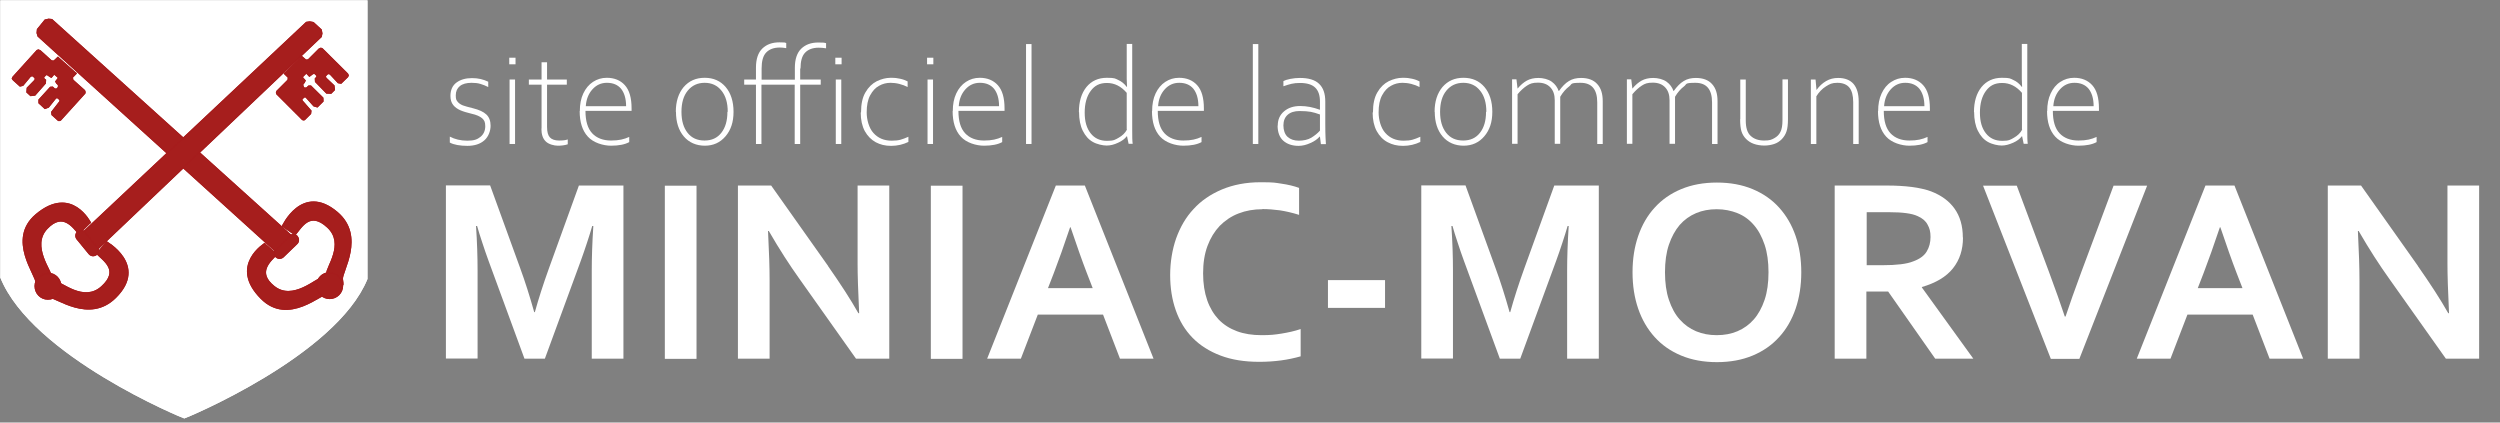 <?xml version="1.0" encoding="UTF-8"?>
<svg xmlns="http://www.w3.org/2000/svg" id="Calque_1" version="1.1" viewBox="0 0 1594 269.4">
  <rect x="0" y="0" width="1594" height="269.4" fill="#808080" stroke="none"/>
  <defs>
    <style>
      .st0 {
        fill: #fff;
      }

      .st1 {
        fill: #a61e1d;
        stroke: #a61c1c;
        stroke-miterlimit: 10;
      }
    </style>
  </defs>
  <g>
    <path class="st0" d="M286.8,90.8v-3.7c3.2,1.7,6.9,2.6,11.2,2.6s6.3-.8,8.3-2.4,3.1-3.9,3.1-6.8-.7-3.9-2-5.1c-1.4-1.2-3.6-2.2-6.8-2.9-2.9-.7-5.3-1.4-7.1-2.2-1.8-.8-3.4-1.9-4.5-3.3-1.2-1.5-1.8-3.4-1.8-5.8,0-3.8,1.3-6.7,3.9-8.6s5.9-2.8,9.9-2.8,7.1.8,10.3,2.3v3.4c-1.7-.9-3.4-1.5-5-2s-3.5-.7-5.6-.7c-3.3,0-5.8.7-7.5,2.1-1.7,1.4-2.6,3.3-2.6,5.9s.4,3.1,1.2,4.1c.8,1,1.9,1.7,3.3,2.3,1.4.5,3.5,1.1,6.4,1.8,4,1,6.8,2.3,8.6,4,1.8,1.7,2.7,4.1,2.7,7.2s-1.3,7-4,9.3c-2.6,2.3-6.2,3.5-10.8,3.5s-8.7-.7-11.2-2.1h0Z"></path>
    <path class="st0" d="M324.7,36.8h4v4.2h-4v-4.2ZM324.9,50.7h3.5v41.1h-3.5v-41.1Z"></path>
    <path class="st0" d="M345.3,82v-28h-8.1v-3.3h8.1v-11h3.5v11h12.6v3.3h-12.6v26.9c0,3.2.6,5.4,1.8,6.7,1.2,1.3,3.2,2,5.8,2s4.2-.2,5.6-.7v3.1c-1.8.6-3.9.9-6.3.9s-5.9-.9-7.7-2.7c-1.9-1.8-2.8-4.5-2.8-8.2,0,0,.1,0,.1,0Z"></path>
    <path class="st0" d="M369.7,70.8c0-4.3.7-8,2.2-11.2s3.6-5.7,6.2-7.4,5.5-2.6,8.8-2.6c4.8,0,8.7,1.6,11.5,4.7,2.9,3.2,4.3,8.1,4.3,14.9v1.5h-29.4c0,6.5,1.4,11.2,4.3,14.3,2.8,3,6.9,4.6,12,4.6s8.3-.8,11.6-2.3v3.3c-2.7,1.5-6.6,2.3-11.6,2.3s-11.3-1.9-14.8-5.8c-3.5-3.8-5.2-9.3-5.2-16.3h.1ZM386.9,52.8c-3.6,0-6.7,1.4-9.2,4.2s-3.9,6.3-4.2,10.7h25.7c0-4.9-1.2-8.6-3.2-11.1-2.1-2.5-5.1-3.8-9-3.8h0Z"></path>
    <path class="st0" d="M430.9,71.3c0-6.6,1.7-11.8,5-15.8,3.4-3.9,7.8-5.9,13.4-5.9s10.1,2,13.4,5.9,5,9.2,5,15.8-1.7,11.6-5.1,15.6-7.8,6-13.2,6-10.1-2-13.4-5.9-5-9.1-5-15.7h0ZM464,71.3c0-5.7-1.3-10.2-4-13.5-2.6-3.3-6.2-5-10.7-5s-8.1,1.7-10.8,5c-2.7,3.3-4,7.8-4,13.5s1.3,10.1,3.9,13.4,6.2,4.9,10.8,4.9,8.1-1.6,10.7-4.9,3.9-7.7,3.9-13.4h.2Z"></path>
    <path class="st0" d="M510.2,43.6v7.1h13.1v3.3h-13.1v37.8h-3.5v-37.8h-21.2v37.8h-3.5v-37.8h-7.5v-3.3h7.5v-7.6c0-5.5,1.4-9.6,4.1-12.2,2.7-2.6,6.3-3.9,10.8-3.9s2.9.1,4.4.4v3.3c-1.6-.3-2.9-.4-4.1-.4-3.8,0-6.7,1.1-8.7,3.2s-2.9,5.5-2.9,10.2v7.1h21.2v-7.6c0-5.5,1.4-9.6,4.1-12.2,2.7-2.6,6.3-3.9,10.8-3.9s3.4.1,5,.4v3.3c-1.8-.3-3.3-.4-4.7-.4-3.8,0-6.7,1.1-8.7,3.2s-2.9,5.5-2.9,10.2l-.2-.2h0Z"></path>
    <path class="st0" d="M532.6,36.8h4v4.2h-4v-4.2ZM532.9,50.7h3.5v41.1h-3.5v-41.1Z"></path>
    <path class="st0" d="M549,71.6c0-5.2.9-9.5,2.8-12.7,1.9-3.3,4.3-5.6,7.2-7.1,2.9-1.4,5.9-2.2,8.9-2.2s4.1.2,6,.6c1.9.4,3.5,1,4.8,1.7v3.6c-1.5-.8-3.3-1.5-5.3-2s-3.9-.7-5.6-.7c-2.6,0-5,.6-7.3,1.9-2.3,1.2-4.2,3.3-5.7,6.1s-2.2,6.4-2.2,10.9,1.4,9.9,4.3,13.1c2.9,3.2,6.7,4.9,11.6,4.9s6.7-.8,10.7-2.5v3.3c-3.3,1.6-7,2.5-11,2.5s-6.9-.8-9.8-2.3c-2.9-1.6-5.2-3.9-7-7.1-1.7-3.2-2.6-7.1-2.6-11.9h.2,0Z"></path>
    <path class="st0" d="M591.1,36.8h4v4.2h-4v-4.2ZM591.4,50.7h3.5v41.1h-3.5v-41.1Z"></path>
    <path class="st0" d="M607.5,70.8c0-4.3.7-8,2.2-11.2s3.6-5.7,6.2-7.4c2.6-1.7,5.5-2.6,8.8-2.6,4.8,0,8.7,1.6,11.5,4.7,2.9,3.2,4.3,8.1,4.3,14.9v1.5h-29.4c0,6.5,1.4,11.2,4.3,14.3,2.8,3,6.9,4.6,12,4.6s8.3-.8,11.6-2.3v3.3c-2.7,1.5-6.6,2.3-11.6,2.3s-11.3-1.9-14.8-5.8c-3.5-3.8-5.2-9.3-5.2-16.3h.1ZM624.7,52.8c-3.6,0-6.7,1.4-9.2,4.2s-3.9,6.3-4.2,10.7h25.7c0-4.9-1.2-8.6-3.2-11.1-2.1-2.5-5.1-3.8-9-3.8h0Z"></path>
    <path class="st0" d="M654.2,28.1h3.5v63.7h-3.5V28.1Z"></path>
    <path class="st0" d="M687.9,71.5c0-6.7,1.6-12,4.8-16,3.2-3.9,7.6-5.9,13-5.9s5.3.5,7.3,1.4c2.1.9,3.9,2.4,5.4,4.4h.2l-.2-5v-22.4h3.5v55.6c0,3.4,0,6.1.3,8.1h-2.6l-1-4.8h-.2c-1.2,1.6-3,3-5.5,4.1-2.5,1.2-4.9,1.8-7.3,1.8s-6.2-.8-8.8-2.3c-2.7-1.5-4.8-3.9-6.4-7.1-1.6-3.2-2.4-7.2-2.4-12.1v.2h0ZM718.4,82.5v-23.3c-3.6-4.2-7.8-6.3-12.6-6.3s-7.9,1.7-10.4,5.1c-2.5,3.4-3.8,8-3.8,13.8s1.3,10,3.8,13.2,6,4.8,10.4,4.8,5.2-.7,7.5-2,4.1-3,5.2-5.1v-.2h-.1Z"></path>
    <path class="st0" d="M734.6,70.8c0-4.3.7-8,2.2-11.2s3.6-5.7,6.2-7.4c2.6-1.7,5.5-2.6,8.8-2.6,4.8,0,8.7,1.6,11.5,4.7,2.9,3.2,4.3,8.1,4.3,14.9v1.5h-29.4c0,6.5,1.4,11.2,4.3,14.3,2.8,3,6.9,4.6,12,4.6s8.3-.8,11.6-2.3v3.3c-2.7,1.5-6.6,2.3-11.6,2.3s-11.3-1.9-14.8-5.8c-3.5-3.8-5.2-9.3-5.2-16.3h.1ZM751.8,52.8c-3.6,0-6.7,1.4-9.2,4.2s-3.9,6.3-4.2,10.7h25.7c0-4.9-1.2-8.6-3.2-11.1-2.1-2.5-5.1-3.8-9-3.8h0Z"></path>
    <path class="st0" d="M798.8,28.1h3.5v63.7h-3.5V28.1Z"></path>
    <path class="st0" d="M814.7,80c0-3.7,1.3-6.7,4-9s6.1-3.4,10.3-3.4,8.2.8,12.6,2.4v-5.3c0-3.9-1-6.9-3-8.8-2-2-5.3-3-9.7-3s-6.4.7-10.6,2.1v-3.3c.9-.5,2.4-1,4.4-1.4,2.1-.4,4.1-.6,6.1-.6,5.5,0,9.6,1.2,12.2,3.7,2.7,2.5,4,6.3,4,11.3v14c0,2.9,0,7.3.4,13.2h-3.2l-.6-4.8h-.2c-1.4,1.6-3.3,3-5.9,4.1-2.6,1.2-5.1,1.8-7.5,1.8-4,0-7.3-1.1-9.7-3.2s-3.7-5.4-3.7-9.7h.1ZM841.6,83.3v-10.3c-2.2-.8-4.2-1.4-5.9-1.7-1.7-.3-4.1-.5-7.2-.5s-5.7.8-7.5,2.4-2.7,3.9-2.7,6.8.9,5.7,2.7,7.3c1.8,1.6,4.2,2.4,7.1,2.4s5.9-.6,8-1.9,4-2.8,5.5-4.5h0Z"></path>
    <path class="st0" d="M875.4,71.6c0-5.2.9-9.5,2.8-12.7,1.9-3.3,4.3-5.6,7.2-7.1,2.9-1.4,5.9-2.2,8.9-2.2s4.1.2,6,.6c1.9.4,3.5,1,4.8,1.7v3.6c-1.5-.8-3.3-1.5-5.3-2s-3.9-.7-5.6-.7c-2.6,0-5,.6-7.3,1.9-2.3,1.2-4.2,3.3-5.7,6.1s-2.2,6.4-2.2,10.9,1.4,9.9,4.3,13.1c2.9,3.2,6.7,4.9,11.6,4.9s6.7-.8,10.7-2.5v3.3c-3.3,1.6-7,2.5-11,2.5s-6.9-.8-9.8-2.3-5.2-3.9-7-7.1c-1.7-3.2-2.6-7.1-2.6-11.9h.2,0Z"></path>
    <path class="st0" d="M914.7,71.3c0-6.6,1.7-11.8,5-15.8,3.4-3.9,7.8-5.9,13.4-5.9s10.1,2,13.4,5.9c3.3,3.9,5,9.2,5,15.8s-1.7,11.6-5.1,15.6c-3.4,4-7.8,6-13.2,6s-10.1-2-13.4-5.9c-3.3-3.9-5-9.1-5-15.7h-.1ZM947.7,71.3c0-5.7-1.3-10.2-4-13.5-2.6-3.3-6.2-5-10.7-5s-8.1,1.7-10.8,5-4,7.8-4,13.5,1.3,10.1,3.9,13.4c2.6,3.3,6.2,4.9,10.8,4.9s8.1-1.6,10.7-4.9c2.6-3.3,3.9-7.7,3.9-13.4h.2,0Z"></path>
    <path class="st0" d="M966.9,50.7l.7,5.8h0c1.9-2.3,3.9-4,5.9-5.1s4.5-1.7,7.4-1.7,6.3.8,8.5,2.4c2.2,1.6,3.6,3.6,4.4,5.9h.2c2-2.8,4.1-5,6.3-6.3,2.2-1.4,4.8-2,7.8-2,4.5,0,8,1.3,10.3,3.9,2.4,2.6,3.5,6.2,3.5,10.9v27.3h-3.5v-26.5c0-8.3-3.5-12.5-10.6-12.5s-5.3.8-7.3,2.3-4,3.7-5.7,6.6v30h-3.5v-27.8c0-3.5-.9-6.2-2.8-8.2-1.9-2-4.5-3-7.9-3s-5,.6-7,1.9c-2,1.3-4,3.1-6,5.5v31.6h-3.5v-41.1h2.8,0Z"></path>
    <path class="st0" d="M1040.1,50.7l.7,5.8h0c1.9-2.3,3.9-4,5.9-5.1s4.5-1.7,7.4-1.7,6.3.8,8.5,2.4c2.2,1.6,3.6,3.6,4.4,5.9h.2c2-2.8,4.1-5,6.3-6.3,2.2-1.4,4.8-2,7.8-2,4.5,0,8,1.3,10.3,3.9,2.4,2.6,3.5,6.2,3.5,10.9v27.3h-3.5v-26.5c0-8.3-3.5-12.5-10.6-12.5s-5.3.8-7.3,2.3-4,3.7-5.7,6.6v30h-3.5v-27.8c0-3.5-.9-6.2-2.8-8.2s-4.5-3-7.9-3-5,.6-7,1.9c-2,1.3-4,3.1-6,5.5v31.6h-3.5v-41.1h2.8,0Z"></path>
    <path class="st0" d="M1109.6,76.1v-25.4h3.5v26.2c0,4.5,1,7.8,3.1,9.7,2.1,2,5,3,8.6,3s4.7-.5,6.5-1.5,3.1-2.3,3.9-4c.9-1.7,1.3-4.2,1.3-7.4v-26.1h3.5v25.4c0,3.3-.3,5.9-.9,7.7-.6,1.9-1.6,3.5-3,5-1.4,1.4-3,2.5-4.9,3.1-1.8.6-3.9,1-6.3,1s-4.8-.4-6.7-1.1c-2-.7-3.6-1.8-4.9-3.1-1.3-1.3-2.3-2.9-2.9-4.7-.6-1.8-.9-4.4-.9-7.9h.1Z"></path>
    <path class="st0" d="M1157.6,50.7l.6,6.7h0c1.7-2.4,3.7-4.3,6.1-5.7s4.9-2,7.7-2c4.3,0,7.6,1.3,9.8,3.8,2.2,2.6,3.3,6.3,3.3,11.2v27.1h-3.5v-26.7c0-4.1-.8-7.2-2.4-9.2s-4.2-3.1-7.7-3.1-4.9.8-7.3,2.3-4.4,3.6-6.1,6.3v30.4h-3.5v-41.1h3Z"></path>
    <path class="st0" d="M1197.5,70.8c0-4.3.7-8,2.2-11.2s3.5-5.7,6.2-7.4c2.6-1.7,5.5-2.6,8.8-2.6,4.8,0,8.7,1.6,11.5,4.7,2.9,3.2,4.3,8.1,4.3,14.9v1.5h-29.4c0,6.5,1.4,11.2,4.3,14.3,2.8,3,6.9,4.6,12,4.6s8.3-.8,11.6-2.3v3.3c-2.7,1.5-6.6,2.3-11.6,2.3s-11.3-1.9-14.8-5.8c-3.5-3.8-5.2-9.3-5.2-16.3h0ZM1214.7,52.8c-3.6,0-6.7,1.4-9.2,4.2s-3.9,6.3-4.2,10.7h25.7c0-4.9-1.2-8.6-3.2-11.1-2.1-2.5-5.1-3.8-9-3.8h-.1Z"></path>
    <path class="st0" d="M1258.6,71.5c0-6.7,1.6-12,4.8-16,3.2-3.9,7.6-5.9,13-5.9s5.3.5,7.3,1.4c2.1.9,3.9,2.4,5.4,4.4h.2l-.2-5v-22.4h3.5v55.6c0,3.4,0,6.1.3,8.1h-2.6l-1-4.8h-.2c-1.2,1.6-3,3-5.5,4.1s-4.9,1.8-7.3,1.8-6.2-.8-8.8-2.3c-2.7-1.5-4.8-3.9-6.4-7.1s-2.4-7.2-2.4-12.1v.2h-.1ZM1289.2,82.5v-23.3c-3.6-4.2-7.8-6.3-12.6-6.3s-7.9,1.7-10.4,5.1c-2.5,3.4-3.8,8-3.8,13.8s1.3,10,3.8,13.2,6,4.8,10.4,4.8,5.2-.7,7.5-2,4.1-3,5.2-5.1v-.2h0Z"></path>
    <path class="st0" d="M1305.3,70.8c0-4.3.7-8,2.2-11.2s3.5-5.7,6.2-7.4c2.6-1.7,5.5-2.6,8.8-2.6,4.8,0,8.7,1.6,11.5,4.7,2.9,3.2,4.3,8.1,4.3,14.9v1.5h-29.4c0,6.5,1.4,11.2,4.3,14.3,2.8,3,6.9,4.6,12,4.6s8.3-.8,11.6-2.3v3.3c-2.7,1.5-6.6,2.3-11.6,2.3s-11.3-1.9-14.8-5.8c-3.5-3.8-5.2-9.3-5.2-16.3h0ZM1322.6,52.8c-3.6,0-6.7,1.4-9.2,4.2s-3.9,6.3-4.2,10.7h25.7c0-4.9-1.2-8.6-3.2-11.1-2.1-2.5-5.1-3.8-9-3.8h-.1Z"></path>
  </g>
  <g>
    <path class="st0" d="M1317,201.8c2-6,3.5-10.3,4.4-12.8.9-2.6,2.8-7.8,5.7-15.7l20.5-54.9h21.4l-43.2,110.4h-18.2l-43.2-110.4h21.5l20.5,54.9c2.9,7.9,4.8,13.2,5.7,15.7.9,2.6,2.4,6.8,4.4,12.8h.5,0Z"></path>
    <path class="st0" d="M341,199.1c2.4-8.7,5.4-18,9-28l19.1-52.8h28.4v110.4h-20.2v-56c0-8.2.3-17.7,1-28.6h-.7c-.9,3.1-2,6.7-3.3,10.6-1.3,3.9-2.6,7.8-4,11.6l-22.9,62.4h-13l-22.9-62.4c-1.4-3.8-2.7-7.6-4-11.6-1.3-3.9-2.4-7.4-3.3-10.6h-.7c.7,10.2,1,19.7,1,28.5v56h-20.2v-110.4h28.2l19.1,52.6c3.2,8.7,6.2,18.2,9,28.2h.5-.1Z"></path>
    <path class="st0" d="M423.9,228.8v-110.4h20.2v110.4h-20.2Z"></path>
    <path class="st0" d="M528,169.7c7.9,11.3,14.4,21.3,19.3,30h.5c-.7-14.4-1-24.8-1-31.4v-50h20.2v110.4h-21.2l-36-50.8c-6.3-8.8-12.9-19-19.6-30.6h-.5c.7,13.5,1,24,1,31.4v50h-20.2v-110.4h21.2l36.3,51.3h0Z"></path>
    <path class="st0" d="M593.5,228.8v-110.4h20.2v110.4h-20.2Z"></path>
    <path class="st0" d="M703.3,200.6h-41.6l-10.8,28.1h-21.5l43.8-110.4h18.5l43.8,110.4h-21.4l-10.8-28.1ZM682.3,144.9c-3.9,11.6-7.3,21.2-10.3,29l-3.8,9.8h28.5l-3.8-9.8c-3-7.8-6.4-17.5-10.3-29h-.3Z"></path>
    <path class="st0" d="M804.9,133.4c-5.5,0-10.6.9-15.2,2.7-4.7,1.8-8.6,4.5-12,7.9-3.3,3.5-5.9,7.7-7.8,12.8-1.9,5.1-2.8,10.9-2.8,17.5s.9,12.2,2.6,17.1c1.7,4.9,4.2,9,7.3,12.3,3.2,3.3,7.1,5.8,11.7,7.5,4.6,1.7,9.8,2.5,15.6,2.5s8.4-.3,12.8-1c4.3-.7,8.4-1.6,12.2-2.9v17.4c-3.9,1.1-8,2-12.5,2.6s-9.1.9-13.9.9c-9.4,0-17.6-1.3-24.7-4s-13-6.4-17.8-11.3c-4.8-4.9-8.3-10.7-10.7-17.5s-3.6-14.3-3.6-22.5,1.3-16.2,3.8-23.4c2.6-7.2,6.2-13.5,11.1-18.7,4.8-5.3,10.8-9.4,18.1-12.5,7.2-3,15.4-4.6,24.6-4.6s9.1.3,13.3.9,8,1.5,11.3,2.7v17.2c-4.4-1.4-8.5-2.3-12.3-2.9-3.8-.5-7.5-.8-11.1-.8h0Z"></path>
    <path class="st0" d="M846.7,178.6h36.4v17.7h-36.4v-17.7Z"></path>
    <path class="st0" d="M962.9,199.1c2.4-8.7,5.4-18,9-28l19.1-52.8h28.4v110.4h-20.2v-56c0-8.2.3-17.7,1-28.6h-.7c-.9,3.1-2,6.7-3.3,10.6-1.3,3.9-2.6,7.8-4,11.6l-22.9,62.4h-13l-22.9-62.4c-1.4-3.8-2.7-7.6-4-11.6-1.3-3.9-2.4-7.4-3.3-10.6h-.7c.7,10.2,1,19.7,1,28.5v56h-20.2v-110.4h28.2l19.1,52.6c3.2,8.7,6.2,18.2,9,28.2h.5,0Z"></path>
    <path class="st0" d="M1148.5,173.6c0,8.4-1.2,16.1-3.6,23.2-2.4,7-5.9,13.1-10.5,18.1-4.6,5.1-10.2,9-16.9,11.8-6.7,2.8-14.3,4.2-22.8,4.2s-16.1-1.4-22.8-4.2c-6.7-2.8-12.3-6.7-16.9-11.8s-8.1-11.1-10.5-18.1-3.6-14.7-3.6-23.2,1.2-16.1,3.6-23.1,5.9-13.1,10.5-18.1c4.6-5.1,10.2-9,16.9-11.8,6.7-2.8,14.3-4.2,22.8-4.2s16.1,1.4,22.8,4.2c6.7,2.8,12.3,6.7,16.9,11.8s8.1,11.1,10.5,18.1,3.6,14.7,3.6,23.1ZM1127.6,173.6c0-6.7-.8-12.6-2.5-17.6s-3.9-9.2-6.9-12.6c-2.9-3.4-6.4-5.9-10.4-7.5s-8.4-2.5-13.2-2.5-9.2.8-13.2,2.5-7.5,4.2-10.4,7.5c-2.9,3.4-5.2,7.6-6.9,12.6s-2.5,10.9-2.5,17.6.8,12.6,2.5,17.6,3.9,9.2,6.9,12.5c2.9,3.3,6.4,5.8,10.4,7.5s8.4,2.5,13.2,2.5,9.2-.8,13.2-2.5,7.5-4.2,10.4-7.5,5.2-7.5,6.9-12.5,2.5-10.9,2.5-17.6Z"></path>
    <path class="st0" d="M1251.6,151.5c0,7.7-2.1,14.2-6.4,19.6-4.3,5.4-10.9,9.3-19.8,11.9v.3l32.8,45.4h-24.3l-30-42.8h-13.9v42.8h-20.2v-110.4h33.6c5.6,0,10.7.3,15.5.9s8.9,1.6,12.3,2.8c6.5,2.5,11.5,6.1,15,11s5.3,11,5.3,18.4h0ZM1200.1,169.1c4.6,0,8.5-.2,11.8-.6s5.9-1,8.1-1.9c4.1-1.5,6.9-3.6,8.5-6.3s2.4-5.7,2.4-9.2-.6-5.6-1.9-7.9c-1.2-2.3-3.3-4.1-6.3-5.4-1.9-.9-4.3-1.5-7.3-1.9-2.9-.4-6.5-.6-10.8-.6h-14.4v33.8h10,0Z"></path>
    <path class="st0" d="M1436.3,200.6h-41.6l-10.8,28.1h-21.5l43.8-110.4h18.5l43.8,110.4h-21.4l-10.8-28.1ZM1415.4,144.9c-3.9,11.6-7.3,21.2-10.3,29l-3.8,9.8h28.5l-3.8-9.8c-3-7.8-6.4-17.5-10.3-29h-.3,0Z"></path>
    <path class="st0" d="M1541.7,169.7c7.9,11.3,14.4,21.3,19.3,30h.5c-.7-14.4-1-24.8-1-31.4v-50h20.2v110.4h-21.2l-36-50.8c-6.3-8.8-12.9-19-19.6-30.6h-.5c.7,13.5,1,24,1,31.4v50h-20.2v-110.4h21.2l36.3,51.3h0Z"></path>
  </g>
  <path class="st0" d="M234.3,177.9c-20.1,49.2-116.2,88.9-116.8,88.9S20.4,227.1.2,177H.2V.2h234.1v177.7h0Z"></path>
  <path class="st0" d="M234.3,177.9c-20.1,49.2-116.2,88.9-116.8,88.9S20.4,227.1.2,177H.2V.2h234.1v177.7h0Z"></path>
  <polygon class="st1" points="24 18.8 28.8 12.9 31 12.4 33 12.6 186.1 150.7 176.4 160.7 24.4 23 23.8 21 24 18.8 24 18.8"></polygon>
  <polygon class="st1" points="24 18.8 28.8 12.9 31 12.4 33 12.6 186.1 150.7 176.4 160.7 24.4 23 23.8 21 24 18.8 24 18.8"></polygon>
  <polyline class="st1" points="181.2 46.6 184 49.3 183.8 51.1 176.7 58.2 176.4 59.1 176.6 59.8 192.9 76.1 193.4 76.3 194.1 76.2 197.9 72.4 198.1 70.7 192.5 64.3 192.2 63.3 193.8 61.7 195 61.6 200.2 67.4 202.3 68 205.8 64.5 205.7 62.5 198.1 55 196.9 55 195.5 56.3 193.8 56.3 193 55 192.9 53.6 193.9 52.5 194.4 51.4 192.8 49.6 192.7 48.9 195.1 46.5 195.7 46.7 197.3 48.4 198.1 47.8 199.3 46.9 200.5 46.5 202.3 48.2 202.1 49.3 201.2 50.2 201.3 52 208.3 59.2 211 59.3 213.1 57.2 212.8 54.7 207.6 49.8 207.3 48.4 209 46.7 210.5 47 215.7 52.6 217.4 52.9 221.5 48.9 221.9 48.1 221.5 47.2 205.4 31.2 204.6 30.9 203.5 31.4 196.6 38.3 195 38.5 192 35.9"></polyline>
  <polyline class="st1" points="181.2 46.6 184 49.3 183.8 51.1 176.7 58.2 176.4 59.1 176.6 59.8 192.9 76.1 193.4 76.3 194.1 76.2 197.9 72.4 198.1 70.7 192.5 64.3 192.2 63.3 193.8 61.7 195 61.6 200.2 67.4 202.3 68 205.8 64.5 205.7 62.5 198.1 55 196.9 55 195.5 56.3 193.8 56.3 193 55 192.9 53.6 193.9 52.5 194.4 51.4 192.8 49.6 192.7 48.9 195.1 46.5 195.7 46.7 197.3 48.4 198.1 47.8 199.3 46.9 200.5 46.5 202.3 48.2 202.1 49.3 201.2 50.2 201.3 52 208.3 59.2 211 59.3 213.1 57.2 212.8 54.7 207.6 49.8 207.3 48.4 209 46.7 210.5 47 215.7 52.6 217.4 52.9 221.5 48.9 221.9 48.1 221.5 47.2 205.4 31.2 204.6 30.9 203.5 31.4 196.6 38.3 195 38.5 192 35.9"></polyline>
  <polyline class="st1" points="48.7 46.5 46 49.3 46.3 51.1 53.8 57.8 54.1 58.7 54 59.4 38.5 76.5 38 76.7 37.3 76.7 33.3 73.1 33.1 71.5 38.3 64.8 38.5 63.7 36.9 62.2 35.6 62.2 30.8 68.2 28.7 69 25 65.6 25 63.7 32.2 55.8 33.5 55.7 34.9 57 36.6 56.8 37.4 55.5 37.4 54 36.3 53 35.7 52 37.2 50.1 37.3 49.3 34.7 47.1 34.2 47.3 32.7 49.1 31.8 48.6 30.6 47.7 29.4 47.3 27.6 49.2 27.9 50.3 28.9 51.1 28.8 53 22.2 60.5 19.6 60.8 17.3 58.7 17.5 56.2 22.5 51.1 22.6 49.6 20.8 48.1 19.4 48.4 14.5 54.3 12.8 54.7 8.6 50.9 8 50.1 8.4 49.2 23.7 32.3 24.5 32 25.6 32.5 32.8 39 34.4 39.1 37.3 36.4"></polyline>
  <polyline class="st1" points="48.7 46.5 46 49.3 46.3 51.1 53.8 57.8 54.1 58.7 54 59.4 38.5 76.5 38 76.7 37.3 76.7 33.3 73.1 33.1 71.5 38.3 64.8 38.5 63.7 36.9 62.2 35.6 62.2 30.8 68.2 28.7 69 25 65.6 25 63.7 32.2 55.8 33.5 55.7 34.9 57 36.6 56.8 37.4 55.5 37.4 54 36.3 53 35.7 52 37.2 50.1 37.3 49.3 34.7 47.1 34.2 47.3 32.7 49.1 31.8 48.6 30.6 47.7 29.4 47.3 27.6 49.2 27.9 50.3 28.9 51.1 28.8 53 22.2 60.5 19.6 60.8 17.3 58.7 17.5 56.2 22.5 51.1 22.6 49.6 20.8 48.1 19.4 48.4 14.5 54.3 12.8 54.7 8.6 50.9 8 50.1 8.4 49.2 23.7 32.3 24.5 32 25.6 32.5 32.8 39 34.4 39.1 37.3 36.4"></polyline>
  <polygon class="st1" points="199.7 14.5 204.7 19.1 205.1 21.3 204.7 23.3 61.8 159.1 52.6 148.6 195.4 14.4 197.5 14.1 199.7 14.5 199.7 14.5"></polygon>
  <polygon class="st1" points="199.7 14.5 204.7 19.1 205.1 21.3 204.7 23.3 61.8 159.1 52.6 148.6 195.4 14.4 197.5 14.1 199.7 14.5 199.7 14.5"></polygon>
  <path class="st1" d="M50.6,149.3c-4.2-4.9-10.6-14.2-20.6-3.8-10.9,11.3,3.2,28,2.9,31.5l-.3,3.5-8.7,4.6s-1.2-.2-.8-4.8c.5-4.6-18.7-27.6,0-43.4,22.6-19,34.6,5.4,34.6,5.4"></path>
  <path class="st1" d="M50.6,149.3c-4.2-4.9-10.6-14.2-20.6-3.8-10.9,11.3,3.2,28,2.9,31.5l-.3,3.5-8.7,4.6s-1.2-.2-.8-4.8c.5-4.6-18.7-27.6,0-43.4,22.6-19,34.6,5.4,34.6,5.4"></path>
  <path class="st1" d="M61.6,161.4c4.6,4.8,15,10.9,3.3,21.5-11.6,10.5-26-3.3-29.4-3l-3.5.2-4.4,9s-1.2.5,3.4.2c4.6-.3,25.8,17,42.6.3,20.8-20.6-6.1-35.5-6.1-35.5"></path>
  <path class="st1" d="M61.6,161.4c4.6,4.8,15,10.9,3.3,21.5-11.6,10.5-26-3.3-29.4-3l-3.5.2-4.4,9s-1.2.5,3.4.2c4.6-.3,25.8,17,42.6.3,20.8-20.6-6.1-35.5-6.1-35.5"></path>
  <path class="st1" d="M176.6,161.9c-4.5,4.6-13.2,11.8-2,20.8,12.2,9.9,27.6-5.6,31.1-5.6h3.5l5.3,8.3s0,1.2-4.7,1.2-25.9,21-43.2,3.6c-20.8-20.9,2.5-35,2.5-35"></path>
  <path class="st1" d="M176.6,161.9c-4.5,4.6-13.2,11.8-2,20.8,12.2,9.9,27.6-5.6,31.1-5.6h3.5l5.3,8.3s0,1.2-4.7,1.2-25.9,21-43.2,3.6c-20.8-20.9,2.5-35,2.5-35"></path>
  <path class="st1" d="M187.8,149.9c4.4-5,9.6-15.9,21.2-5.1,11.5,10.7-1.1,26.1-.5,29.6l.5,3.4,9.3,3.6s.6,1.2-.1-3.4c-.7-4.6,14.7-27.2-3.3-42.5-22.3-18.9-34.9,9.1-34.9,9.1"></path>
  <path class="st1" d="M187.8,149.9c4.4-5,9.6-15.9,21.2-5.1,11.5,10.7-1.1,26.1-.5,29.6l.5,3.4,9.3,3.6s.6,1.2-.1-3.4c-.7-4.6,14.7-27.2-3.3-42.5-22.3-18.9-34.9,9.1-34.9,9.1"></path>
  <path class="st1" d="M30.5,190.6c-4.5,0-8-3.7-8-8.2s3.7-8,8.2-8,8,3.7,8,8.2-3.7,8.1-8.2,8h0Z"></path>
  <path class="st1" d="M30.5,190.6c-4.5,0-8-3.7-8-8.2s3.7-8,8.2-8,8,3.7,8,8.2-3.7,8.1-8.2,8h0Z"></path>
  <path class="st1" d="M61.4,162.2c-1.4,1.1-3.4.9-4.5-.5l-7.7-9.4c-1.1-1.4-.9-3.4.5-4.5h0c1.4-1.1,3.4-.9,4.5.5l7.7,9.4c1.1,1.4.9,3.4-.5,4.5h0Z"></path>
  <path class="st1" d="M61.4,162.2c-1.4,1.1-3.4.9-4.5-.5l-7.7-9.4c-1.1-1.4-.9-3.4.5-4.5h0c1.4-1.1,3.4-.9,4.5.5l7.7,9.4c1.1,1.4.9,3.4-.5,4.5h0Z"></path>
  <path class="st1" d="M218.3,182.1c0,4.5-3.6,8.1-8.1,8.1s-8.1-3.6-8.1-8.1,3.6-8.1,8.1-8.1,8.1,3.6,8.1,8.1h0Z"></path>
  <path class="st1" d="M218.3,182.1c0,4.5-3.6,8.1-8.1,8.1s-8.1-3.6-8.1-8.1,3.6-8.1,8.1-8.1,8.1,3.6,8.1,8.1h0Z"></path>
  <path class="st1" d="M189.3,150.8c1.2,1.3,1.2,3.3-.1,4.5l-8.7,8.4c-1.3,1.2-3.3,1.2-4.5-.1h0c-1.2-1.3-1.2-3.3.1-4.5l8.7-8.5c1.3-1.2,3.3-1.2,4.5.1h0Z"></path>
  <path class="st1" d="M189.3,150.8c1.2,1.3,1.2,3.3-.1,4.5l-8.7,8.4c-1.3,1.2-3.3,1.2-4.5-.1h0c-1.2-1.3-1.2-3.3.1-4.5l8.7-8.5c1.3-1.2,3.3-1.2,4.5.1h0Z"></path>
</svg>
